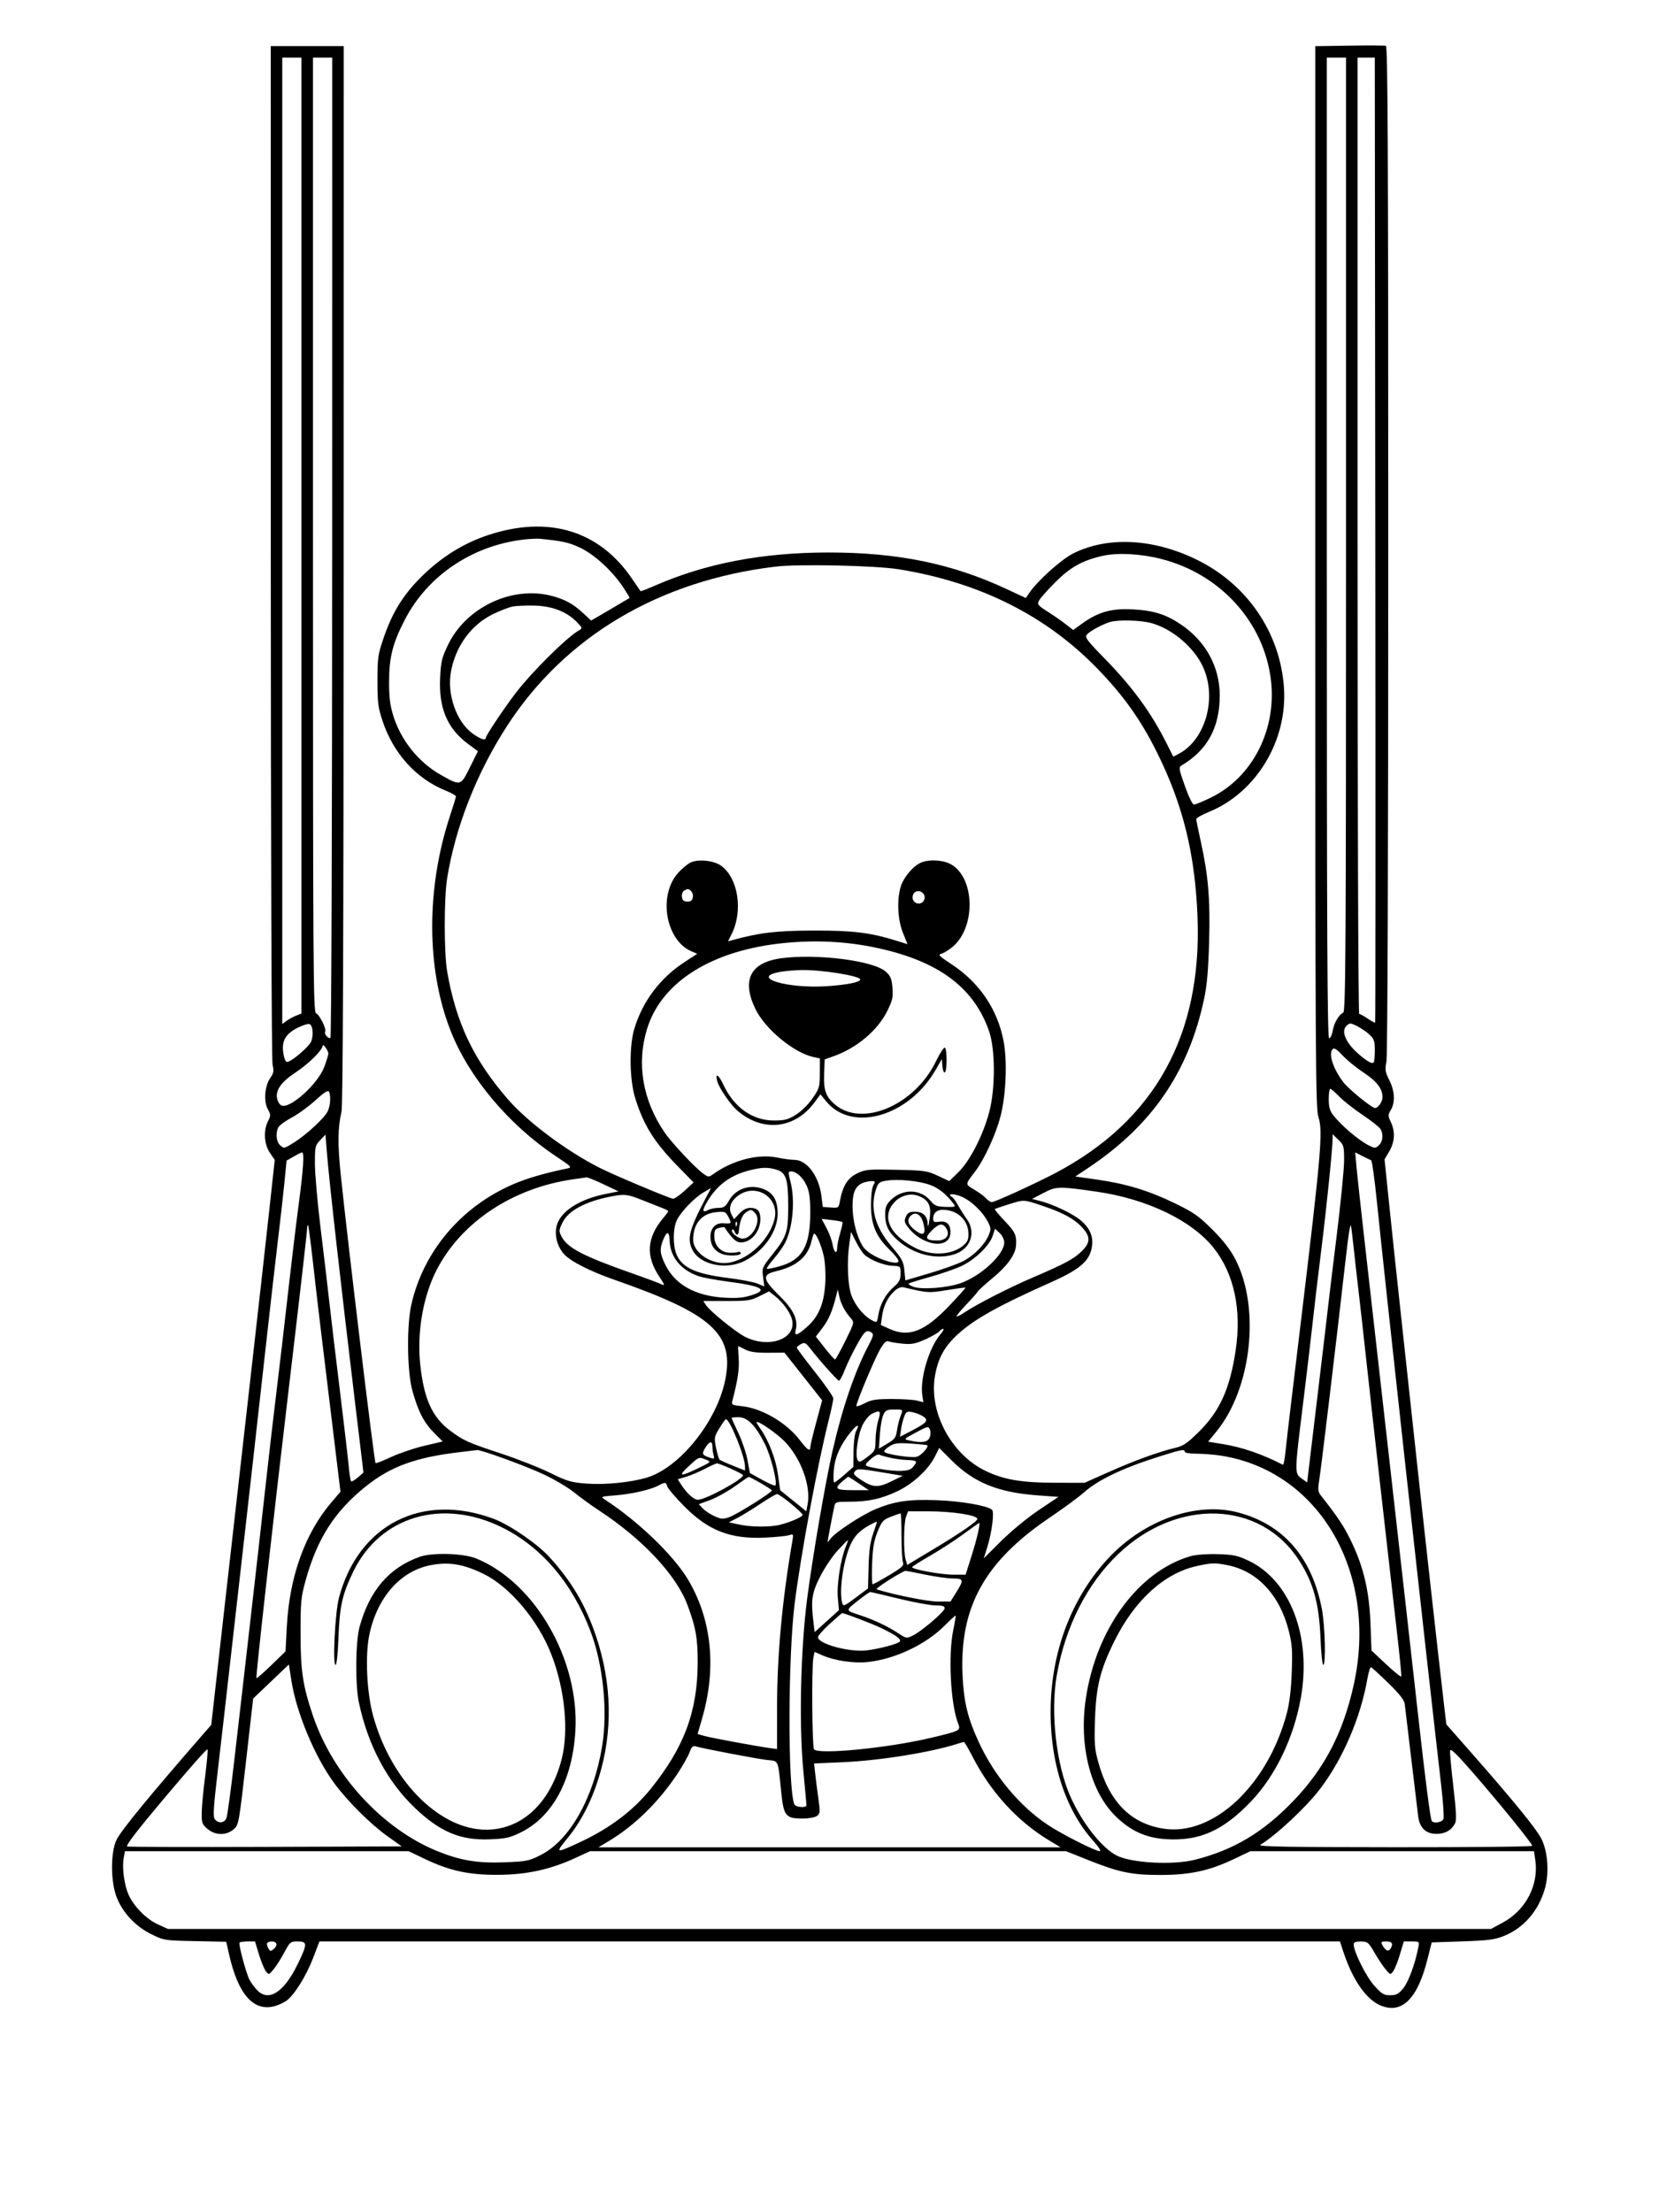 <svg xmlns="http://www.w3.org/2000/svg" width="864" height="1152" viewBox="0 0 864 1152" version="1.1">
	<path d="M 702.750 23.773 L 685 24.046 685 300.488 C 685 553.248, 685.139 577.340, 686.628 581.715 C 689.062 588.870, 688.051 600.661, 677.470 688.500 C 676.078 700.050, 673.856 718.500, 672.531 729.500 C 671.205 740.500, 669.814 752.557, 669.439 756.293 C 669.065 760.029, 668.475 762.941, 668.129 762.763 C 657.316 757.209, 646.799 753.597, 636.699 751.968 L 629.177 750.754 633.602 745.321 C 651.843 722.926, 656.430 681.026, 643.400 655.823 C 640.741 650.682, 637.173 646.063, 631.421 640.320 C 624.313 633.223, 621.724 631.408, 611.864 626.607 C 598.367 620.036, 586.562 616.446, 571.267 614.261 L 560.034 612.656 566.767 608.162 C 600.023 585.964, 619.015 558.223, 627.126 520 C 628.579 513.156, 629.299 504.943, 629.702 490.623 C 630.322 468.571, 629.297 456.082, 625.423 438.507 C 624.090 432.460, 623.001 427.060, 623.003 426.507 C 623.005 425.953, 626.043 424.253, 629.753 422.730 C 654.325 412.642, 670.584 385.619, 668.679 358.035 C 666.713 329.563, 649.622 304.420, 623.500 291.568 C 600.805 280.402, 577.005 279.161, 558.918 288.199 C 552.862 291.225, 540.600 302.192, 536.270 308.454 L 534.227 311.409 524.363 306.806 C 495.854 293.504, 467.621 287.698, 431.500 287.708 C 397.075 287.718, 367.451 293.391, 340.850 305.066 C 336.983 306.763, 333.704 308.005, 333.564 307.826 C 333.424 307.647, 331.484 304.800, 329.253 301.500 C 312.172 276.238, 285.579 268.186, 254 278.715 C 241.019 283.042, 229.334 290.427, 218.917 300.886 C 209.874 309.966, 204.260 319.124, 199.844 332 C 196.821 340.812, 196.585 342.442, 196.582 354.500 C 196.579 365.968, 196.896 368.452, 199.278 375.578 C 204.900 392.396, 216.741 405.460, 231.976 411.652 C 235.014 412.887, 237.485 414.258, 237.468 414.699 C 237.450 415.139, 236.030 419.775, 234.313 425 C 221.880 462.825, 222.026 504.646, 234.703 536.840 C 244.232 561.040, 264.921 585.706, 289.356 602.002 C 297.817 607.645, 298.085 607.935, 295.356 608.491 C 284.016 610.802, 274.552 613.556, 267.423 616.619 C 240.246 628.294, 220.542 651.536, 214.224 679.370 C 211.741 690.308, 212.016 714.227, 214.738 724.083 C 217.718 734.871, 220.767 740.828, 225.991 746.070 L 230.545 750.640 221.023 752.877 C 215.785 754.106, 208.010 756.735, 203.744 758.717 C 199.478 760.699, 195.809 762.136, 195.590 761.911 C 194.890 761.189, 181.256 648.291, 177.460 611.786 C 175.804 595.861, 175.906 587.151, 177.843 579 C 178.589 575.864, 178.926 491.069, 178.956 299.250 L 179 24 160 24 L 141 24 141.024 287.250 C 141.038 442.295, 141.423 552.117, 141.960 554.435 C 142.728 557.747, 142.541 558.836, 140.777 561.313 C 137.867 565.400, 137.213 573.382, 139.448 577.533 C 141.046 580.501, 141.057 580.988, 139.590 583.825 C 137.110 588.623, 137.528 595.841, 140.545 600.280 L 143.089 604.025 140.064 631.762 C 138.400 647.018, 134.765 679.525, 131.985 704 C 123.363 779.934, 122.226 789.970, 116.034 844.865 L 110.014 898.230 105.975 902.865 C 78.342 934.574, 63.140 953.097, 60.723 958 C 57.516 964.508, 57.571 980.035, 60.831 988.202 C 64.011 996.167, 70.670 1003.220, 78.789 1007.219 C 85.358 1010.456, 85.665 1010.504, 101.634 1010.835 L 117.821 1011.169 119.329 1017.835 C 124.015 1038.556, 132.015 1047.637, 143 1044.707 C 144.925 1044.193, 147.706 1042.916, 149.179 1041.869 C 153.261 1038.967, 159.573 1028.825, 163.140 1019.433 L 166.344 1011 432.092 1011 L 697.839 1011 699.562 1016.250 C 704.487 1031.259, 711.765 1041.599, 719.475 1044.544 C 730.355 1048.699, 738.306 1040.637, 743.420 1020.265 L 745.621 1011.500 761.561 1010.965 C 774.861 1010.518, 778.424 1010.061, 783.079 1008.207 C 793.473 1004.066, 801.202 995.189, 804.548 983.550 C 806.912 975.325, 806.122 964.137, 802.702 957.427 C 800.069 952.262, 788.064 937.543, 766.236 912.718 L 753.239 897.936 752.152 888.718 C 749.263 864.204, 740.526 785.770, 735.977 743.500 C 734.379 728.650, 731.475 701.875, 729.525 684 C 727.574 666.125, 724.874 640.753, 723.524 627.618 L 721.071 603.736 723.535 599.530 C 726.424 594.600, 726.705 589.289, 724.341 584.306 C 722.795 581.048, 722.795 580.617, 724.341 578 C 726.699 574.009, 726.401 568.130, 723.556 562.511 C 721.399 558.250, 721.223 557.099, 722.056 552.705 C 722.633 549.662, 723 445.961, 723 285.970 C 723 77.422, 722.746 24.141, 721.750 23.857 C 721.063 23.661, 712.513 23.623, 702.750 23.773 M 147 281.622 L 147 533.244 149.250 531.600 C 150.488 530.695, 152.738 529.472, 154.250 528.880 L 157 527.804 157 278.902 L 157 30 152 30 L 147 30 147 281.622 M 163 278.531 C 163 506.510, 163.134 527.114, 164.617 527.683 C 166.418 528.374, 170.157 535.938, 169.346 537.250 C 168.647 538.381, 171.003 541.116, 172.094 540.442 C 172.581 540.141, 172.975 427.918, 172.990 284.953 L 173.018 30 168.009 30 L 163 30 163 278.531 M 691 285.583 C 691 489.210, 691.253 541.082, 692.246 540.751 C 692.932 540.523, 693.755 538.724, 694.075 536.754 C 694.729 532.731, 697.383 528.174, 699.558 527.339 C 700.809 526.859, 701 493.803, 701 278.393 L 701 30 696 30 L 691 30 691 285.583 M 707 279 C 707 417.412, 707.382 528, 707.860 528 C 708.334 528, 710.322 529.087, 712.279 530.415 C 714.236 531.743, 715.986 532.680, 716.169 532.498 C 716.351 532.316, 716.386 419.179, 716.246 281.083 L 715.992 30 711.496 30 L 707 30 707 279 M 272.500 280.998 C 245.827 284.192, 222.721 299.804, 210.876 322.635 C 204.526 334.876, 202.660 342.199, 202.630 355 C 202.611 362.981, 203.123 367.189, 204.768 372.542 C 208.729 385.436, 217.919 396.929, 229.500 403.472 C 239.935 409.367, 239.868 409.384, 244.698 399.645 L 248.888 391.197 243.694 387.332 C 232.917 379.313, 228.456 368.738, 229.214 353.005 C 229.623 344.509, 230.104 342.494, 233.313 335.822 C 242.774 316.152, 266.828 304.847, 287.500 310.356 C 294.293 312.166, 298.431 314.434, 303.552 319.154 L 307.875 323.139 317.687 317.413 C 323.084 314.264, 327.653 311.567, 327.840 311.421 C 328.026 311.274, 326.393 308.532, 324.210 305.327 C 318.351 296.726, 309.067 288.358, 301.655 284.997 C 295.980 282.424, 293.058 281.786, 281.500 280.590 C 279.850 280.420, 275.800 280.603, 272.500 280.998 M 574.209 289.466 C 563.666 291.855, 557.439 295.334, 549.550 303.243 C 545.570 307.234, 541.786 311.495, 541.143 312.710 C 540.062 314.751, 540.413 315.202, 545.736 318.592 C 548.906 320.612, 553.162 323.572, 555.193 325.171 L 558.887 328.078 563.837 324.522 C 571.871 318.750, 578.895 316.775, 589.500 317.306 C 600.760 317.870, 607.251 319.896, 615.237 325.337 C 627.972 334.015, 635.185 347.239, 635.233 362 C 635.288 378.702, 628.856 390.583, 615.442 398.558 C 613.775 399.549, 613.877 400.223, 617.082 409.306 C 619.052 414.892, 621.055 418.997, 621.812 418.998 C 622.533 418.999, 626.526 417.341, 630.684 415.313 C 652.154 404.844, 664.825 380.242, 661.950 354.607 C 658.550 324.292, 635.809 299.007, 604.814 291.080 C 594.114 288.344, 581.985 287.704, 574.209 289.466 M 404 295.052 C 343.359 302.283, 294.306 331.377, 264.058 378.055 C 248.263 402.430, 237.121 430.794, 232.850 457.500 C 231.194 467.862, 231.222 496.382, 232.898 506 C 237.548 532.675, 246.579 551.689, 264.398 572.323 C 274.600 584.136, 295.164 599.502, 312.398 608.190 C 319.693 611.867, 347.518 623.595, 350.442 624.225 C 351.143 624.376, 353.854 622.533, 356.467 620.130 L 361.216 615.759 353.269 607.630 C 340.712 594.785, 335.309 586.192, 330.850 571.975 C 327.794 562.232, 327.586 544.725, 330.417 535.500 C 334.807 521.191, 343.861 509.235, 356.580 500.948 L 363.136 496.677 360.230 495.455 C 346.751 489.787, 342.633 466.515, 353.020 454.714 C 355.171 452.271, 358.302 449.703, 359.977 449.009 C 364.235 447.246, 371.987 448.191, 375.684 450.925 C 384.446 457.403, 387.034 474.269, 381.105 486.253 L 379.156 490.193 381.328 489.594 C 395.574 485.668, 404.183 484.647, 423.500 484.589 C 444.196 484.527, 453.188 485.624, 466.855 489.878 L 472.637 491.677 470.263 485.801 C 467.582 479.161, 467.022 469.281, 468.930 462.237 C 470.220 457.470, 474.853 451.644, 479.099 449.449 C 482.871 447.498, 490.133 447.619, 494.508 449.705 C 507.692 455.992, 508.616 482.712, 496.011 493.158 C 494.080 494.759, 491.500 496.323, 490.277 496.635 C 488.358 497.126, 489.041 497.848, 495.277 501.930 C 510.020 511.578, 519.496 525.509, 522.669 542.199 C 524.660 552.671, 523.936 570.188, 521.052 581.325 C 518.610 590.757, 512.592 603.845, 507.866 610 C 502.540 616.939, 502.556 616.656, 507.329 619.453 C 509.736 620.863, 512.517 622.914, 513.508 624.009 C 514.499 625.104, 515.871 626, 516.556 626 C 518.120 626, 540.012 615.971, 550 610.678 C 601.455 583.411, 626.037 538.967, 623.661 477.500 C 622.389 444.600, 616.099 419.071, 602.552 391.827 C 594.145 374.918, 585.326 362.486, 571.790 348.459 C 544.928 320.622, 510.187 303.210, 468 296.438 C 455.857 294.489, 415.967 293.625, 404 295.052 M 266.811 315.891 C 264.782 316.317, 260.199 318.104, 256.626 319.863 C 245.395 325.392, 237.348 336.401, 234.887 349.606 C 232.667 361.513, 237.659 375.843, 246.178 382.014 C 250.190 384.920, 253 385.821, 253 384.201 C 253 383.062, 262.772 368.444, 268.573 360.905 C 277.365 349.480, 295.300 331.734, 301.658 328.170 C 303.378 327.206, 303.303 326.931, 300.530 324.035 C 295.359 318.631, 287.845 315.662, 278.608 315.372 C 274.149 315.231, 268.840 315.465, 266.811 315.891 M 578 323.935 C 574.006 325.154, 567.483 328.713, 566.029 330.465 C 564.858 331.875, 566.001 333.417, 575.163 342.789 C 589.766 357.727, 599.368 370.852, 607.486 386.971 L 611.040 394.030 613.770 392.616 C 627.806 385.342, 633.941 363.533, 626.522 347.282 C 621.954 337.277, 610.833 327.736, 600.068 324.588 C 594.463 322.949, 582.400 322.592, 578 323.935 M 356.163 463.878 C 355.427 464.345, 354.977 465.800, 355.163 467.113 C 355.416 468.902, 356.126 469.500, 358 469.500 C 359.874 469.500, 360.584 468.902, 360.837 467.113 C 361.126 465.072, 359.707 463.031, 358 463.031 C 357.725 463.031, 356.898 463.412, 356.163 463.878 M 475.465 466.112 C 474.131 470.313, 479.862 472.408, 481.440 468.296 C 481.767 467.444, 481.522 466.129, 480.895 465.373 C 479.187 463.316, 476.224 463.719, 475.465 466.112 M 408.500 491.063 C 370.869 494.780, 344.578 511.202, 337.005 535.718 C 331.418 553.808, 334.632 572.848, 346.123 589.730 C 349.762 595.076, 362.037 608.150, 366.250 611.167 C 368.974 613.117, 369.026 613.118, 371.750 611.196 C 381.847 604.074, 394.909 600.755, 404.801 602.798 C 408.002 603.459, 412.021 604, 413.733 604 C 420.202 604, 426.504 612.424, 427.791 622.791 L 428.500 628.500 432.629 628.802 C 436.693 629.098, 436.769 629.043, 437.458 625.302 C 438.888 617.536, 441.450 613.445, 446.376 611.060 C 450.670 608.981, 452.102 608.848, 466.747 609.162 C 481.516 609.479, 482.871 609.674, 488.436 612.280 L 494.371 615.059 499.250 610.280 C 505.210 604.441, 512.018 591.099, 515.211 579 C 518.424 566.826, 518.374 546.395, 515.109 537 C 507.492 515.086, 490.160 501.589, 460.500 494.473 C 443.532 490.403, 426.493 489.285, 408.500 491.063 M 407 498.991 C 390.747 501.147, 386.057 510.376, 393.492 525.572 C 398.602 536.017, 413.546 548.315, 423.750 550.472 L 427 551.159 426.975 558.829 C 426.951 566.070, 426.735 566.808, 423.135 572 C 420.931 575.178, 417.280 578.767, 414.488 580.500 C 410.398 583.040, 408.647 583.500, 403.078 583.500 C 391.907 583.500, 382.289 576.708, 376.765 564.918 C 374.286 559.625, 372.399 558.394, 373.442 562.750 C 374.305 566.355, 380.494 575.396, 384.278 578.580 C 397.513 589.717, 414.064 587.826, 424.221 574.015 L 427.269 569.870 430.313 573.564 C 443.810 589.938, 473.416 581.341, 487.351 557 L 490.500 551.500 490.812 555.271 C 490.983 557.345, 491.546 558.781, 492.062 558.462 C 493.276 557.711, 493.289 546.296, 492.076 545.547 C 491.567 545.233, 489.513 548.382, 487.510 552.546 C 476.399 575.646, 448.739 587.367, 434.610 574.963 C 429.980 570.898, 428.856 567.580, 429.203 559.011 L 429.500 551.666 434 550.078 C 446.184 545.779, 457.108 536.589, 462.108 526.432 C 464.821 520.922, 465.187 519.267, 464.780 514.355 C 464.384 509.583, 463.814 508.223, 461.253 505.935 C 454.923 500.279, 425.596 496.526, 407 498.991 M 406.613 506.054 C 390.055 508.830, 409.480 514.934, 430.500 513.561 C 441.091 512.868, 448 511.487, 448 510.061 C 448 508.190, 428.161 504.994, 417.500 505.148 C 414.200 505.196, 409.301 505.604, 406.613 506.054 M 155.240 535.096 C 148.827 538.292, 146.662 541.910, 147.504 548.030 C 147.930 551.127, 148.684 553, 149.504 553 C 151.717 553, 161.033 545.044, 162.097 542.245 C 163.465 538.646, 162.848 533.579, 161 533.245 C 160.175 533.096, 157.583 533.929, 155.240 535.096 M 701.200 534.200 C 698.413 536.987, 700.709 542.698, 706.847 548.243 C 711.454 552.405, 714.472 554.195, 715.369 553.298 C 715.716 552.951, 716 550.126, 716 547.020 C 716 542.151, 715.622 541.020, 713.250 538.801 C 710.541 536.267, 704.910 533, 703.250 533 C 702.782 533, 701.860 533.540, 701.200 534.200 M 168.032 544.570 C 167.964 546.843, 160.684 554.027, 153.960 558.457 C 146.240 563.543, 143.257 567.903, 144.395 572.437 C 144.760 573.894, 145.780 575.362, 146.660 575.700 C 151.207 577.445, 165.567 564.446, 168.882 555.585 C 170.047 552.472, 171 549.353, 171 548.654 C 171 547.095, 168.076 543.072, 168.032 544.570 M 694.085 546.315 C 691.709 548.691, 694.228 556.499, 699.674 563.640 C 702.327 567.118, 714.460 577, 716.078 577 C 717.729 577, 720 573.745, 720 571.379 C 720 566.905, 717.061 563.082, 710.090 558.490 C 706.314 556.002, 701.412 552.001, 699.197 549.598 C 696.302 546.457, 694.865 545.535, 694.085 546.315 M 164.286 572.957 C 160.868 576.107, 155.357 580.130, 152.041 581.898 C 148.724 583.665, 145.558 585.957, 145.005 586.990 C 143.381 590.024, 143.840 594.545, 145.967 596.470 C 147.867 598.190, 148.115 598.136, 153.217 594.897 C 159.739 590.756, 168.717 582.448, 170.597 578.813 C 172.097 575.912, 172.444 570.232, 171.235 568.366 C 170.757 567.629, 168.324 569.237, 164.286 572.957 M 692 572.365 C 692 576.405, 692.555 578.443, 694.247 580.615 C 698.500 586.074, 707.492 593.731, 712.841 596.448 C 715.990 598.048, 716.291 598.046, 718.091 596.418 C 720.167 594.539, 720.568 590.930, 719.022 588.041 C 718.484 587.036, 714.322 583.727, 709.772 580.687 C 705.222 577.647, 699.721 573.324, 697.547 571.080 C 695.373 568.836, 693.235 567, 692.797 567 C 692.359 567, 692 569.414, 692 572.365 M 166.750 593.729 C 164.146 596.456, 164 597.111, 164.007 606.055 C 164.010 611.250, 165.337 626.300, 166.956 639.500 C 168.575 652.700, 170.596 669.800, 171.447 677.500 C 172.299 685.200, 174.768 705.900, 176.933 723.500 C 179.099 741.100, 181.189 759, 181.576 763.278 C 181.964 767.556, 182.558 771.227, 182.896 771.436 C 183.235 771.645, 184.812 770.698, 186.402 769.331 L 189.292 766.845 185.122 732.173 C 177.233 666.574, 171.490 615.597, 170.250 600.174 L 169.500 590.849 166.750 593.729 M 694 593.126 C 694 598.199, 690.833 629.184, 687.983 652 C 686.368 664.925, 684.339 682.025, 683.475 690 C 682.610 697.975, 680.350 717.046, 678.452 732.381 C 674.161 767.036, 674.158 767.264, 677.886 769.919 L 680.773 771.974 681.377 766.737 C 681.710 763.857, 684.012 744.625, 686.493 724 C 688.975 703.375, 691.268 684.025, 691.590 681 C 691.912 677.975, 693.936 661.276, 696.088 643.890 C 698.240 626.505, 700 608.702, 700 604.327 C 700 596.796, 699.841 596.222, 697 593.500 L 694 590.626 694 593.126 M 152.878 602.298 L 149.257 604.378 148.058 616.439 C 147.399 623.073, 146.001 635.475, 144.952 644 C 143.903 652.525, 140.344 683.800, 137.043 713.500 C 133.742 743.200, 129.675 779.425, 128.004 794 C 126.333 808.575, 122.965 838.275, 120.519 860 C 118.073 881.725, 114.848 909.930, 113.353 922.677 C 111.101 941.874, 110.858 946.124, 111.939 947.427 C 113.829 949.704, 116.901 949.357, 117.935 946.750 C 118.425 945.513, 120.245 932.125, 121.979 917 C 123.712 901.875, 125.764 884.100, 126.538 877.500 C 127.311 870.900, 128.858 857.400, 129.975 847.500 C 131.092 837.600, 133.113 819.825, 134.465 808 C 135.818 796.175, 137.860 777.950, 139.003 767.500 C 140.146 757.050, 142.400 737.700, 144.012 724.500 C 145.624 711.300, 148.305 688.350, 149.971 673.500 C 151.636 658.650, 154.123 637.995, 155.499 627.599 C 158.052 608.306, 158.586 599.915, 157.250 600.108 C 156.838 600.168, 154.870 601.153, 152.878 602.298 M 706.462 607.800 C 706.841 612.035, 708.922 631.025, 711.087 650 C 713.253 668.975, 717.967 710.600, 721.563 742.500 C 725.160 774.400, 729.632 814, 731.501 830.500 C 733.370 847, 736.505 874.900, 738.469 892.500 C 742.315 926.973, 744.897 947.025, 745.648 948.239 C 746.561 949.717, 751.063 948.999, 751.727 947.270 C 752.092 946.318, 751.612 938.780, 750.660 930.520 C 741.719 852.956, 721.986 673.849, 716.999 625 C 715.847 613.725, 714.539 604.371, 714.091 604.213 C 713.644 604.055, 711.589 603.065, 709.526 602.013 L 705.774 600.101 706.462 607.800 M 390.500 609.409 C 380.455 611.898, 373.442 617.073, 368.293 625.795 C 365.534 630.467, 365.703 631.765, 368.849 630.081 C 369.960 629.486, 372.361 628.997, 374.184 628.992 C 376.981 628.986, 377.844 628.381, 379.701 625.130 C 383.439 618.582, 391.497 616.244, 398.643 619.635 C 403.020 621.712, 405 625.551, 405 631.961 C 405 641.259, 397.852 651.490, 387.783 656.604 C 378.174 661.485, 364.659 658.689, 360.696 651 C 357.670 645.130, 358.896 640.343, 367.723 623.570 L 370.317 618.641 366.409 620.928 C 361.346 623.891, 354.091 631.573, 352.280 635.889 C 350.441 640.268, 350.459 648.769, 352.315 653.213 C 355.205 660.127, 362.289 663.391, 378.863 665.443 C 385.487 666.263, 392.515 667.606, 394.482 668.428 L 398.059 669.922 397.413 665.052 C 396.781 660.291, 396.888 660.029, 402.215 653.341 C 409.763 643.863, 410.500 641.608, 410.500 628 C 410.500 613.900, 409.349 610.469, 404.135 609.021 C 399.597 607.760, 396.836 607.839, 390.500 609.409 M 411.646 615.218 C 414.171 624.949, 412.950 639.157, 408.903 647.159 C 407.885 649.172, 405.218 652.937, 402.977 655.527 C 400.736 658.116, 399.108 660.442, 399.361 660.694 C 399.614 660.947, 402.605 660.373, 406.008 659.418 C 417.930 656.073, 422.019 648.814, 421.978 631.068 C 421.962 623.893, 421.488 620.470, 420.086 617.383 C 418.138 613.092, 414.719 610, 411.924 610 C 410.451 610, 410.424 610.507, 411.646 615.218 M 298.500 614.109 C 267.001 618.648, 240.366 636.305, 227.448 661.213 C 220.331 674.935, 217.042 693.954, 218.877 710.778 C 220.823 728.623, 225.117 738.045, 234.488 745.031 C 241.473 750.238, 243.646 751.214, 260.941 756.916 C 269.337 759.683, 280.773 764.187, 286.353 766.923 C 295.463 771.390, 297.421 771.967, 305.512 772.575 C 315.139 773.297, 328.322 771.984, 336.840 769.455 C 353.807 764.416, 373.122 740.514, 377.611 719 C 382.666 694.771, 371.166 684.279, 320 666.442 C 306.951 661.893, 296.702 656.623, 293.499 652.816 C 290.083 648.756, 288.668 642.948, 289.942 638.215 C 291.935 630.816, 301.705 624.480, 315.304 621.769 L 322.108 620.412 314.304 616.706 C 310.012 614.668, 306.050 613.055, 305.500 613.122 C 304.950 613.189, 301.800 613.633, 298.500 614.109 M 461.500 614.840 C 458.054 615.409, 457.335 615.985, 456.306 619 C 452.954 628.831, 455.573 638.740, 464.219 648.935 C 469.796 655.511, 470.556 656.925, 471 661.554 L 471.500 666.767 484 663.074 C 490.875 661.043, 498.779 658.205, 501.563 656.768 C 507.285 653.816, 512.883 648.111, 514.946 643.131 C 516.192 640.123, 516.137 639.403, 514.417 636.145 C 511.410 630.447, 504.865 624.483, 499.683 622.717 C 495.545 621.307, 493.253 621.802, 496.014 623.509 C 496.572 623.854, 497.940 625.793, 499.054 627.818 C 500.169 629.843, 502.187 633.029, 503.540 634.898 C 508.489 641.733, 505.492 650.358, 497.217 653.097 C 487.832 656.203, 476.053 653.375, 467.653 646 C 462.747 641.693, 461 638.141, 461 632.473 C 461 628.723, 461.538 627.308, 463.842 625.004 C 469.918 618.928, 479.322 619.029, 484.537 625.227 C 486.808 627.926, 487.828 628.340, 492.544 628.481 C 497.301 628.623, 497.808 628.454, 496.776 627.071 C 493.018 622.033, 489.002 618.770, 484.470 617.075 C 478.724 614.925, 467.568 613.840, 461.500 614.840 M 449.357 615.992 C 445.518 617.541, 444 620.955, 444 628.041 C 444 635.365, 446.111 643.735, 449.257 648.879 C 451.395 652.376, 458.403 656.213, 464.750 657.362 C 469.395 658.202, 468.932 656.343, 463.055 650.554 C 456.147 643.750, 453.609 637.570, 453.588 627.500 C 453.578 622.935, 454.108 618.534, 454.821 617.250 C 455.957 615.205, 455.862 615.006, 453.785 615.063 C 452.528 615.098, 450.536 615.516, 449.357 615.992 M 543.500 621.202 L 537.500 624.331 542.206 625.550 C 548.684 627.230, 558.832 632.116, 562.786 635.459 C 567.467 639.418, 569.318 643.491, 568.745 648.574 C 567.879 656.257, 562.922 660.762, 548 667.430 C 519.081 680.354, 506.941 687.177, 498.141 695.455 C 491.654 701.557, 488.496 707.489, 486.922 716.524 C 483.671 735.195, 495.277 757.138, 513 765.828 C 522.544 770.507, 531.964 772.130, 549.675 772.146 L 564.850 772.160 577.175 766.663 C 590.528 760.707, 603.408 756.007, 611.813 754.024 C 616.352 752.953, 618.202 751.705, 624.509 745.459 C 635.312 734.761, 640.568 723.072, 643.532 703.153 C 646.685 681.960, 642.714 663.361, 632.183 650 C 620.835 635.603, 597.400 624.316, 571 620.535 C 551.257 617.707, 550.151 617.734, 543.500 621.202 M 384.911 622.281 C 380.643 625.157, 379.138 629.021, 380.960 632.425 L 382.287 634.904 385.045 631.952 C 386.872 629.996, 388.780 629, 390.701 629 C 394.492 629, 396 630.636, 396 634.750 C 396 641.271, 391.243 647, 385.828 647 C 383.398 647, 381.150 644.916, 377.337 639.130 C 377.203 638.926, 375.947 639.047, 374.547 639.399 C 372.376 639.944, 372 640.600, 372 643.845 C 372 648.673, 375.543 652.338, 380.251 652.378 C 382.038 652.393, 383.950 652.202, 384.500 651.953 C 385.050 651.704, 385.622 651.950, 385.771 652.500 C 386.178 654.003, 379.155 654.307, 375.832 652.930 C 371.941 651.319, 370 648.324, 370 643.932 C 370 639.532, 372.681 636.755, 376.671 637.022 C 381.054 637.316, 381.155 637.201, 379.439 633.881 C 377.901 630.907, 377.597 630.784, 372.903 631.235 C 365.403 631.956, 361 637.258, 361 645.568 C 361 652.668, 371.210 659.109, 379.909 657.497 C 390.337 655.565, 400.827 645.385, 403.388 634.713 C 405.978 623.919, 394.220 616.008, 384.911 622.281 M 318.075 623.087 C 304.746 625.702, 295.951 630.457, 292.920 636.687 C 291.027 640.577, 290.993 641.086, 292.443 643.889 C 295.540 649.878, 303.556 654.061, 329.274 663.109 C 336.849 665.774, 343.906 668.414, 344.955 668.976 C 346.357 669.726, 345.959 668.654, 343.450 664.926 C 336.160 654.092, 336.783 644.542, 345.452 634.239 C 346.853 632.574, 348 630.993, 348 630.727 C 348 630.461, 346.538 629.685, 344.750 629.003 C 342.962 628.322, 338.269 626.467, 334.320 624.882 C 326.772 621.853, 325.234 621.683, 318.075 623.087 M 468.190 624.026 C 466.357 625.143, 464.202 627.665, 463.362 629.675 C 460.447 636.652, 465.432 644.152, 476.818 649.922 C 485.192 654.165, 495.886 653.582, 501.720 648.565 C 503.911 646.680, 504.450 645.392, 504.367 642.237 C 504.184 635.245, 498.477 630, 491.051 630 C 487.850 630, 486 631.658, 486 634.527 C 486 636.323, 486.468 636.585, 489.009 636.212 C 492.961 635.632, 495 637.465, 495 641.599 C 495 650.952, 480.323 649.099, 472.671 638.779 C 470.979 636.497, 470.839 635.649, 471.805 633.529 C 472.713 631.535, 473.687 631, 476.407 631 C 480.669 631, 482.961 633.157, 483.125 637.321 C 483.210 639.494, 483.518 638.759, 484.096 635 C 485.085 628.578, 483.973 625.554, 479.835 623.415 C 476.030 621.447, 472.079 621.654, 468.190 624.026 M 525 627.239 C 521.425 628.355, 518.316 629.429, 518.091 629.627 C 517.866 629.824, 520.228 632.655, 523.341 635.918 C 528.802 641.644, 529.584 643.423, 529.090 649 C 528.692 653.490, 524.227 659.587, 517.021 665.483 C 513.132 668.665, 509.623 671.847, 509.225 672.554 C 508.826 673.261, 506.082 676.371, 503.128 679.464 C 500.173 682.557, 497.948 685.282, 498.184 685.518 C 498.421 685.754, 500.255 684.832, 502.262 683.468 C 508.331 679.344, 525.807 670.412, 538 665.202 C 554.449 658.174, 559.464 655.469, 563.467 651.467 C 567.838 647.095, 567.960 644.163, 563.958 639.605 C 559.838 634.912, 553.907 631.601, 543.194 628.012 C 532.855 624.548, 533.533 624.577, 525 627.239 M 388.340 631.475 C 386.460 632.791, 385.260 636.055, 384.745 641.250 C 384.526 643.455, 383.410 643.510, 382.583 641.357 C 382.237 640.453, 381.666 640, 381.316 640.351 C 380.177 641.490, 384.244 645, 386.703 645 C 391.964 645, 396.729 635.568, 393.353 631.837 C 391.345 629.619, 391.023 629.595, 388.340 631.475 M 474.200 633.200 C 472.099 635.301, 472.897 637.819, 476.546 640.603 C 480.861 643.894, 482.234 642.973, 481.023 637.603 C 479.857 632.432, 476.885 630.515, 474.200 633.200 M 430.468 639.536 C 431.880 642.191, 433.309 646.081, 433.645 648.181 C 434.310 652.342, 436 653.419, 436 649.682 C 436 648.406, 436.706 644.987, 437.568 642.083 C 438.430 639.179, 438.941 636.608, 438.704 636.370 C 438.466 636.132, 435.938 635.662, 433.087 635.324 L 427.902 634.710 430.468 639.536 M 383.079 637.583 C 383.127 638.748, 383.364 638.985, 383.683 638.188 C 383.972 637.466, 383.936 636.603, 383.604 636.271 C 383.272 635.939, 383.036 636.529, 383.079 637.583 M 485.404 640.663 C 481.314 644.753, 481.951 645.959, 488.215 645.985 C 492.554 646.003, 494.774 643.316, 493.063 640.118 C 491.255 636.739, 489.180 636.887, 485.404 640.663 M 160 639.106 C 160 640.761, 156.621 670.399, 151.576 713 C 141.841 795.193, 133.082 873.400, 133.558 873.885 C 133.766 874.096, 137.256 871.049, 141.315 867.114 L 148.694 859.959 149.364 847.229 C 150.748 820.940, 158.820 798.461, 172.716 782.195 L 177.317 776.810 175.166 759.155 C 167.155 693.410, 164.873 674.334, 163.006 657.533 C 161.847 647.101, 160.697 638.364, 160.450 638.116 C 160.202 637.869, 160 638.314, 160 639.106 M 702.648 641.250 C 702.331 643.038, 701.361 650.800, 700.491 658.500 C 696.059 697.727, 688.036 764.731, 687.020 771 C 686.246 775.776, 686.386 776.829, 688.087 779 C 697.024 790.408, 699.831 794.648, 703.641 802.500 C 710.145 815.904, 713.116 828.550, 713.744 845.500 L 714.262 859.500 721.881 866.647 C 726.072 870.578, 729.632 873.445, 729.793 873.019 C 729.954 872.593, 728.928 862.176, 727.512 849.872 C 722.087 802.700, 714.835 738.378, 711.968 712 C 710.323 696.875, 708.335 679.100, 707.548 672.500 C 706.762 665.900, 705.584 655.438, 704.930 649.250 C 704.276 643.063, 703.624 638, 703.482 638 C 703.339 638, 702.964 639.462, 702.648 641.250 M 516.964 643.609 C 515.284 648.700, 507.757 655.962, 500.725 659.276 C 497.549 660.773, 490.184 663.325, 484.359 664.948 C 478.535 666.570, 473.533 668.133, 473.246 668.421 C 472.958 668.709, 474.023 669.448, 475.611 670.065 C 479.832 671.702, 493.468 670.666, 500.360 668.184 C 511.136 664.304, 523 653.216, 523 647.024 C 523 645.494, 521.974 643.385, 520.603 642.097 L 518.206 639.845 516.964 643.609 M 345.449 645.468 C 343.411 650.346, 343.626 652.857, 346.595 658.814 C 351.674 669.008, 362.225 674.860, 377.127 675.749 C 383.708 676.141, 387.083 675.845, 391.356 674.502 C 400.333 671.678, 396.989 669.731, 379.148 667.391 C 372.859 666.566, 365.962 665.288, 363.822 664.551 C 354.563 661.361, 349.079 654.646, 348.738 646.082 C 348.539 641.086, 347.371 640.868, 345.449 645.468 M 423.790 642.600 C 423.507 643.095, 422.962 644.850, 422.577 646.500 C 420.720 654.470, 414.774 659.487, 404.250 661.964 C 396.724 663.735, 397.026 666.058, 405.912 674.744 C 413.195 681.862, 415.747 687.177, 414.420 692.463 C 413.532 696, 414.989 695.642, 420.220 691.038 C 426.350 685.642, 429.204 678.816, 429.798 668.128 C 430.068 663.275, 429.739 657.390, 429.015 654.128 C 427.635 647.910, 424.591 641.195, 423.790 642.600 M 442.354 647.500 C 440.976 657.180, 441.476 669.323, 443.473 674.697 C 445.402 679.888, 449.929 685.347, 454.128 687.548 C 456.729 688.911, 456.763 688.883, 457.405 684.871 C 458.305 679.240, 461.243 673.872, 465.441 670.186 C 468.367 667.617, 469 666.374, 469 663.194 C 469 659.361, 468.965 659.327, 464.902 659.167 C 460.342 658.989, 453.089 656.113, 450.157 653.322 C 449.105 652.320, 447.110 649.250, 445.726 646.500 L 443.208 641.500 442.354 647.500 M 465.822 672.289 C 462.288 675.564, 460.094 680.032, 459.349 685.471 L 458.731 689.977 463.116 691.967 C 473.346 696.609, 481.552 693.435, 494.502 679.827 C 499.238 674.851, 502.975 670.668, 502.806 670.533 C 502.638 670.398, 498.275 670.977, 493.111 671.821 C 483.597 673.375, 483.188 673.348, 470.475 670.333 C 469.216 670.034, 467.457 670.774, 465.822 672.289 M 395.500 674.985 C 390.976 677.260, 389.346 677.499, 378.384 677.490 L 366.269 677.481 367.693 679.654 C 369.717 682.744, 382.873 693.445, 387.812 696.019 C 400.011 702.378, 414.444 697.511, 412.596 687.661 C 411.885 683.868, 407.943 678.305, 403.500 674.822 L 400.500 672.470 395.500 674.985 M 435.555 674.500 C 433.605 682.483, 431.587 687.253, 428.386 691.445 L 424.888 696.027 429.592 702.013 C 432.178 705.306, 434.566 707.976, 434.898 707.948 C 435.229 707.919, 437.640 703.562, 440.255 698.267 C 444.899 688.862, 444.967 688.591, 443.189 686.569 C 440.066 683.019, 438.008 679.178, 437.132 675.267 L 436.288 671.500 435.555 674.500 M 489.108 693.370 C 488.483 694.123, 485.208 695.980, 481.832 697.495 C 476.704 699.796, 474.771 700.162, 470.096 699.718 C 467.018 699.425, 463.751 698.885, 462.836 698.519 C 461.585 698.017, 460.467 699.050, 458.337 702.676 C 455.584 707.362, 446 730.224, 446 732.105 C 446 732.620, 447.913 732.028, 450.250 730.791 C 453.831 728.895, 456.074 728.539, 464.500 728.527 C 470 728.519, 475.943 728.899, 477.706 729.372 L 480.912 730.232 480.353 726.786 C 478.966 718.239, 483.702 702.072, 489.672 694.978 C 491.050 693.340, 491.743 692, 491.211 692 C 490.680 692, 489.733 692.616, 489.108 693.370 M 446.308 700.250 C 444.082 704.237, 441.249 710.087, 440.014 713.250 C 438.778 716.413, 437.410 719, 436.973 719 C 436.205 719, 427.258 708.987, 421.889 702.120 C 419.601 699.194, 419.013 698.922, 417.139 699.926 C 415.963 700.555, 415 701.405, 415 701.814 C 415 702.223, 419.268 707.945, 424.485 714.529 C 429.702 721.113, 433.977 727.269, 433.985 728.210 C 433.993 729.150, 432.892 734.325, 431.538 739.710 C 425.713 762.869, 417.020 809.765, 413.846 835.149 C 410.374 862.922, 410.244 930.654, 413.646 939.520 C 414.264 941.131, 420 941.614, 420 940.056 C 420 939.536, 419.273 931.549, 418.384 922.306 C 416.045 897.975, 416.944 858.576, 420.449 831.809 C 423.320 809.884, 429.786 772.337, 433.590 755.500 C 438.535 733.609, 445.146 714.228, 452.291 700.671 C 454.845 695.824, 455.122 694.690, 453.931 693.936 C 451.261 692.246, 450.362 692.991, 446.308 700.250 M 384.703 707.250 C 385.120 712.750, 384.212 718.851, 381.378 729.601 C 380.875 731.507, 381.343 731.756, 386.415 732.279 C 396.824 733.353, 409.647 740.885, 416.609 750.014 C 420.507 755.126, 422 756.104, 422 753.547 C 422 752.747, 423.388 746.946, 425.085 740.655 L 428.170 729.217 418.360 716.801 L 408.549 704.384 400.024 704.442 C 393.780 704.485, 390.590 704.032, 388.096 702.750 C 386.224 701.788, 384.589 701, 384.462 701 C 384.334 701, 384.443 703.813, 384.703 707.250 M 460.028 736.750 C 459.316 738.263, 458.505 742.846, 458.224 746.936 L 457.713 754.373 462.107 751.780 C 465.946 749.514, 466.583 748.639, 467.154 744.844 C 467.514 742.455, 468.301 739.233, 468.904 737.685 C 470.397 733.851, 470.528 734, 465.661 734 C 461.907 734, 461.146 734.371, 460.028 736.750 M 454 736.265 C 452.625 736.944, 450.492 739.529, 449.260 742.010 C 446.792 746.977, 445.237 757.814, 446.633 760.310 C 447.402 761.682, 448.094 761.464, 451.724 758.699 C 455.764 755.623, 455.927 755.286, 455.963 749.909 C 455.983 746.834, 456.631 742.221, 457.402 739.659 C 458.933 734.573, 458.433 734.075, 454 736.265 M 470.920 737.629 C 470.303 739.208, 469.553 742.231, 469.254 744.347 L 468.711 748.193 474.788 745.030 C 482.809 740.856, 483.827 739.588, 480.765 737.581 C 479.462 736.728, 476.966 735.743, 475.219 735.394 C 472.391 734.828, 471.919 735.073, 470.920 737.629 M 381 738.396 C 381 738.614, 382.590 742.140, 384.533 746.231 C 386.476 750.322, 388.622 756.686, 389.302 760.372 L 390.539 767.075 396.883 770.591 C 400.372 772.524, 403.473 773.860, 403.775 773.559 C 405.045 772.289, 401.527 758.324, 398.325 751.922 C 393.505 742.288, 389.288 738, 384.632 738 C 382.634 738, 381 738.178, 381 738.396 M 374.655 743.746 C 371.949 748.201, 371.864 748.696, 372.913 753.923 C 373.520 756.944, 374.350 759.725, 374.758 760.101 C 375.166 760.477, 378.313 761.906, 381.750 763.276 L 388 765.768 387.992 763.634 C 387.974 758.427, 380.046 738.907, 378 739.033 C 377.725 739.049, 376.220 741.170, 374.655 743.746 M 394 740.666 C 394 740.955, 394.910 742.470, 396.023 744.032 C 400.293 750.029, 404.006 759.695, 405.152 767.801 L 406.316 776.030 413.112 781.521 L 419.907 787.011 420.613 783.256 C 422.406 773.713, 417.054 759.193, 408.559 750.551 C 404.159 746.076, 394 739.178, 394 740.666 M 443.218 745.552 C 437.725 752.215, 434.787 758.779, 434.239 765.614 C 433.957 769.126, 434.056 772, 434.460 772 C 434.863 772, 437.269 770.172, 439.807 767.938 L 444.421 763.877 444.506 755.688 C 444.553 751.054, 445.148 746.486, 445.876 745.164 C 447.956 741.387, 446.473 741.603, 443.218 745.552 M 477 745.959 C 470.578 749.391, 470.536 749.440, 473.500 750.098 C 479.905 751.519, 482.988 751.121, 484.076 748.733 C 484.656 747.459, 484.756 745.596, 484.304 744.476 C 483.531 742.564, 483.246 742.622, 477 745.959 M 367.615 753.465 C 365.358 756.910, 365.562 757.652, 369.113 758.890 C 372.060 759.917, 372.195 759.855, 371.627 757.737 C 371.297 756.507, 371.021 754.487, 371.014 753.250 C 370.996 750.307, 369.628 750.393, 367.615 753.465 M 463.150 753.202 C 461.419 754.298, 460.228 755.560, 460.504 756.007 C 461.302 757.298, 474.492 759.344, 477.367 758.623 C 479.684 758.041, 483.879 753.465, 482.885 752.603 C 482.673 752.419, 478.854 752.030, 474.398 751.739 C 467.451 751.285, 465.849 751.493, 463.150 753.202 M 486.918 758.451 C 483.537 765.220, 475.499 772.684, 467.500 776.482 C 458.997 780.520, 452.282 782, 442.470 782 C 435.571 782, 435.004 782.161, 434.559 784.250 C 433.462 789.409, 431 802.260, 431 802.829 C 431 803.168, 431.648 802.520, 432.440 801.389 C 434.721 798.132, 448.640 788.956, 455.887 785.929 C 465.946 781.730, 473.242 780.673, 488.251 781.240 C 500.504 781.704, 513.835 784.004, 516.581 786.129 C 517.948 787.185, 516.616 797.853, 514.122 805.829 L 512.349 811.500 521.425 802.463 C 526.480 797.430, 535.089 790.342, 540.861 786.463 L 551.222 779.500 540.361 778.703 C 519.664 777.184, 507.035 772.007, 495.349 760.253 L 489.138 754.006 486.918 758.451 M 240 756.130 C 216.745 758.804, 203.558 763.573, 190.503 774.029 C 174.352 786.964, 165.254 801.136, 159.247 822.717 C 156.745 831.705, 156.524 833.963, 156.526 850.500 C 156.529 870.113, 157.677 877.754, 162.982 893.448 C 173.410 924.296, 199.144 952.324, 227.717 963.952 C 239.710 968.832, 248.644 970.322, 262.676 969.782 C 274.359 969.332, 275.479 969.104, 281.752 965.902 C 296.761 958.241, 309.163 936.224, 313.578 909.401 C 316.582 891.147, 314.165 867.050, 307.579 849.596 C 298.077 824.414, 282.077 805.601, 261.500 795.412 C 230.445 780.036, 198.126 789.519, 184.124 818.117 C 178.299 830.015, 176.865 836.335, 176.267 852.750 C 175.958 861.237, 175.344 867, 174.748 867 C 173.127 867, 174.526 839.531, 176.530 832 C 186.688 793.826, 219.970 776.948, 257.345 791.015 C 265.513 794.089, 279.794 803.900, 286.024 810.716 C 297.775 823.575, 304.998 835.848, 310.510 852.329 C 318.720 876.871, 319.190 901.783, 311.890 925.500 C 307.993 938.159, 302.480 948.816, 295.367 957.440 C 288.969 965.196, 289.338 965.276, 302.654 959.017 C 317.690 951.950, 329.728 942.842, 338.739 931.719 C 356.310 910.026, 363.323 891.166, 363.359 865.500 C 363.376 853.130, 362.316 847.244, 357.990 835.696 C 352.166 820.149, 334.665 801.462, 311.994 786.581 C 307.872 783.876, 302.025 779.640, 299 777.169 C 295.975 774.697, 289 770.543, 283.500 767.939 C 274.045 763.461, 250.448 754.844, 248.433 755.134 C 247.920 755.208, 244.125 755.656, 240 756.130 M 604 758.389 C 584.828 764.412, 572.010 770.516, 564.464 777.219 C 561.734 779.645, 553.875 785.424, 547 790.062 C 512.963 813.024, 499.782 836.616, 501.280 871.893 C 501.893 886.302, 503.989 894.903, 510.035 907.811 C 518.113 925.059, 531.231 940.682, 545.727 950.319 C 553.057 955.192, 570.468 964, 572.770 964 C 573.574 964, 572.177 961.766, 569.538 958.831 C 554.118 941.681, 546.102 915.499, 547.273 886.114 C 548.423 857.251, 559.196 830.550, 577.536 811.109 C 596.086 791.445, 623.041 781.966, 644.540 787.547 C 668.283 793.710, 683.313 810.969, 688.431 837.948 C 690.094 846.719, 690.590 867, 689.140 867 C 688.667 867, 688.028 860.813, 687.720 853.250 C 686.974 834.928, 683.993 824.096, 676.507 812.500 C 656.436 781.413, 613.302 779.871, 582.490 809.139 C 566.204 824.610, 554.781 847.089, 550.364 872.364 C 546.993 891.647, 550.041 918.829, 557.444 935.500 C 563.575 949.307, 573.739 962.259, 581.593 966.271 C 589.242 970.180, 610.946 971.335, 622.356 968.442 C 642.605 963.307, 657.877 954.175, 673.600 937.797 C 689.800 920.923, 699.456 902.373, 704.989 877.500 C 717.946 819.248, 687.270 766.130, 636 758.041 C 632.425 757.477, 626.688 757.012, 623.250 757.008 C 619.755 757.003, 617 756.559, 617 756 C 617 754.505, 615.476 754.785, 604 758.389 M 453.214 760.043 C 449.554 763.376, 449.571 763.392, 458.434 764.954 C 467.487 766.550, 473.432 766.300, 475.193 764.250 C 478.116 760.846, 477.875 760.503, 472.426 760.294 C 467.806 760.118, 462.076 759.020, 457.687 757.470 C 457.034 757.239, 455.021 758.397, 453.214 760.043 M 358.653 763.540 C 352.854 768.877, 354.143 769.162, 363.520 764.617 C 370.498 761.234, 370.499 761.233, 367.685 760.117 C 363.869 758.603, 364.122 758.507, 358.653 763.540 M 367 764.935 C 363.975 766.497, 359.583 768.348, 357.241 769.048 L 352.981 770.322 354.620 772.911 C 357.544 777.530, 361.327 781, 363.437 780.999 C 367.462 780.998, 387.023 770.369, 386.989 768.202 C 386.977 767.475, 374.716 761.963, 373.300 762.048 C 372.860 762.075, 370.025 763.374, 367 764.935 M 445.099 766.381 C 444.181 767.487, 444.921 768.383, 448.814 770.881 C 454.779 774.708, 457.384 774.771, 464.544 771.259 L 470.133 768.518 459.816 766.794 C 447.157 764.679, 446.526 764.661, 445.099 766.381 M 382.522 774.125 C 378.684 776.839, 372.931 780.012, 369.736 781.177 L 363.928 783.294 366.019 785.520 C 367.169 786.744, 369.912 788.559, 372.115 789.552 C 375.623 791.134, 376.579 791.195, 379.810 790.044 C 383.794 788.624, 402.008 777.212, 401.988 776.147 C 401.977 775.537, 390.508 768.891, 389.821 769.096 C 389.644 769.148, 386.360 771.412, 382.522 774.125 M 438.750 771.368 C 434.255 775.234, 435.163 776, 444.237 776 L 452.473 776 447.276 772.500 C 444.418 770.575, 441.949 769.001, 441.789 769.001 C 441.630 769.002, 440.262 770.067, 438.750 771.368 M 342.941 773.569 C 338.743 775.795, 329.022 778.021, 320.553 778.694 C 312.852 779.307, 312.682 779.376, 315.043 780.913 C 332.423 792.231, 350.774 809.903, 358.361 822.626 C 370.682 843.289, 373.257 868.624, 365.691 894.746 L 363.303 902.990 366.902 904.002 C 370.427 904.994, 393.997 909.356, 401.092 910.330 L 404.684 910.823 404.690 889.162 C 404.697 862.158, 407.344 833.324, 412.640 802.592 C 413.291 798.812, 413.235 798.710, 410.906 799.450 C 409.583 799.870, 404 800.435, 398.500 800.705 C 380.519 801.589, 368.875 797.079, 356.334 784.375 C 351.842 779.826, 347.875 775.180, 347.516 774.052 C 346.777 771.723, 346.481 771.692, 342.941 773.569 M 396 783.114 C 391.875 785.883, 386.495 789.182, 384.043 790.447 L 379.587 792.746 384.843 793.873 C 391.401 795.279, 401.242 795.315, 406.500 793.952 C 411.949 792.539, 418 789.873, 418 788.885 C 418 787.692, 406.103 777.993, 404.698 778.040 C 404.039 778.062, 400.125 780.345, 396 783.114 M 471.877 789.750 C 470.619 792.973, 470.481 808.283, 471.675 812.216 L 472.500 814.932 485.742 806.970 C 500.445 798.130, 509 792.246, 509 790.974 C 509 789.019, 495.938 787, 483.292 787 L 472.950 787 471.877 789.750 M 464 789.831 C 459.936 791.386, 459.264 792.131, 457.062 797.527 C 455.155 802.199, 454.532 805.842, 454.201 814.250 C 453.969 820.163, 454.095 825, 454.481 825 C 454.867 825, 458.739 822.869, 463.084 820.265 C 469.850 816.210, 470.879 815.240, 470.243 813.515 C 469.834 812.407, 469.500 806.212, 469.500 799.750 C 469.500 793.287, 469.275 788.024, 469 788.054 C 468.725 788.084, 466.475 788.884, 464 789.831 M 453.086 794.075 C 447.703 796.991, 444.980 799.791, 442.856 804.592 C 439.088 813.110, 436.926 828.395, 438.604 834.648 C 439.148 836.678, 439.536 836.531, 445.621 831.983 L 452.061 827.168 452.355 815.834 C 452.573 807.426, 453.195 802.957, 454.765 798.524 C 455.928 795.237, 456.795 792.475, 456.690 792.386 C 456.586 792.298, 454.964 793.057, 453.086 794.075 M 501.500 799.048 C 497.100 802.273, 489.344 807.294, 484.264 810.206 C 479.184 813.118, 475.022 815.768, 475.014 816.096 C 474.987 817.246, 490.124 820, 496.471 820 L 502.885 820 505.963 810.297 C 508.842 801.223, 510.740 792.882, 509.878 793.092 C 509.670 793.143, 505.900 795.823, 501.500 799.048 M 436.148 807.528 C 433.370 810.568, 429.275 816.695, 427.048 821.144 C 422.774 829.683, 422.263 833.219, 423.643 844.706 L 424.268 849.911 430.590 844.206 L 436.912 838.500 436.329 831.929 C 435.723 825.097, 437.823 811.753, 440.521 805.296 C 441.278 803.483, 441.741 802, 441.549 802 C 441.358 802, 438.927 804.488, 436.148 807.528 M 218.487 810.736 C 202.619 816.423, 192.465 828.255, 187.269 847.113 C 185.143 854.830, 184.929 877.219, 186.893 886.500 C 191.630 908.893, 201.702 927.813, 216.231 941.615 C 229.260 953.991, 239.886 958.424, 255.079 957.822 C 263.424 957.492, 265.505 957.026, 271.238 954.204 C 287.824 946.039, 298.125 926.927, 299.646 901.500 C 301.865 864.415, 278.717 824.106, 248 811.564 C 241.313 808.834, 225.066 808.378, 218.487 810.736 M 620 810.378 C 592.910 818.258, 570.931 848.145, 565.493 884.500 C 561.851 908.841, 567.784 932.567, 580.756 945.538 C 588.541 953.324, 596.688 957.077, 607.228 957.735 C 624.613 958.819, 636.915 953.366, 651.500 938.111 C 664.278 924.745, 673.831 904.859, 677.506 883.972 C 683.115 852.100, 671.889 822.879, 650.110 812.664 C 644.378 809.975, 642.238 809.530, 634 809.316 C 628.377 809.170, 622.664 809.604, 620 810.378 M 224.132 815.078 C 208.526 818.145, 196.480 831.810, 192.384 851.094 C 190.074 861.973, 190.989 881.520, 194.380 893.715 C 204.221 929.106, 231.110 954.790, 256.124 952.693 C 273.474 951.238, 286.970 937.633, 292.523 916 C 296.310 901.245, 294.173 879.648, 287.131 861.512 C 280.234 843.751, 265.560 826.327, 251.824 819.590 C 241.348 814.452, 233.677 813.202, 224.132 815.078 M 623.389 815.488 C 606.436 819.176, 590.936 833.246, 580.414 854.500 C 572.963 869.550, 570.840 878.139, 570.257 895.582 C 569.849 907.776, 570.070 910.697, 571.904 917.381 C 577.616 938.205, 588.750 949.602, 605.985 952.269 C 631.817 956.268, 660.136 929.782, 670.146 892.263 C 671.538 887.048, 672.386 880.052, 672.731 870.950 C 673.169 859.367, 672.940 856.199, 671.150 849.121 C 666.438 830.489, 654.640 817.966, 639.006 815.001 C 632.516 813.770, 631.080 813.815, 623.389 815.488 M 463.073 822.705 C 458.988 825.278, 456.063 827.511, 456.573 827.668 C 466.073 830.598, 483.178 834, 488.407 834 L 494.996 834 497.979 829.250 C 502.079 822.722, 501.907 822.003, 496.250 821.987 C 493.637 821.980, 487.225 821.086, 482 820 C 476.775 818.914, 472.050 818.027, 471.500 818.028 C 470.950 818.028, 467.158 820.133, 463.073 822.705 M 448 832.616 C 440.004 838.859, 440.018 838.513, 447.650 841.024 C 455.237 843.521, 462.406 846.917, 468.246 850.782 C 471.922 853.214, 472.234 853.257, 475.296 851.761 C 479.992 849.466, 492 839.198, 492 837.478 C 492 836.379, 490.768 836, 487.197 836 C 484.556 836, 475.981 834.425, 468.141 832.500 C 460.301 830.575, 453.575 829.023, 453.193 829.051 C 452.812 829.080, 450.475 830.684, 448 832.616 M 432.170 845.584 C 428.777 848.655, 426 851.793, 426 852.558 C 426 856.047, 442.387 860.498, 451.312 859.434 C 458.001 858.636, 467.890 855.987, 468.627 854.794 C 469.401 853.542, 466.728 851.595, 459.188 847.917 C 454.452 845.607, 439.797 840, 438.495 840 C 438.410 840, 435.564 842.513, 432.170 845.584 M 492.148 846.350 C 482.317 856.305, 466.231 863.960, 451.923 865.491 C 444.663 866.269, 434.674 864.800, 428.355 862.025 L 424.209 860.205 423.605 863.227 C 422.656 867.970, 422.928 909.338, 423.918 910.902 C 425.808 913.887, 462.596 910.288, 485 904.926 C 500.325 901.258, 500.414 901.210, 498.955 897.417 C 495.011 887.169, 493.731 861.656, 496.503 848.569 C 497.311 844.757, 497.839 841.506, 497.677 841.344 C 497.515 841.182, 495.027 843.435, 492.148 846.350 M 141.147 875.629 L 131.842 884.500 128.101 917.396 C 124.395 949.990, 124.336 950.315, 121.625 952.646 C 117.810 955.928, 112.139 955.829, 108.077 952.411 C 105.296 950.071, 105.004 949.278, 105.040 944.161 C 105.061 941.047, 105.880 932.313, 106.858 924.750 C 107.836 917.188, 108.368 911, 108.041 911 C 107.312 911, 100.141 919.112, 85.124 936.926 C 71.728 952.815, 65.535 960.868, 66.200 961.533 C 66.464 961.797, 98.749 961.898, 137.945 961.757 L 209.210 961.500 201.355 955.875 C 192.912 949.829, 180.901 937.842, 174.210 928.784 C 163.974 914.929, 154.358 891.929, 151.736 875.032 L 150.452 866.758 141.147 875.629 M 712.086 874.426 C 708.607 894.403, 699.275 916.105, 687.546 931.496 C 680.260 941.056, 665.226 955.147, 656.397 960.691 C 654.918 961.620, 670.325 961.895, 726.250 961.941 C 765.712 961.974, 798 961.640, 798 961.201 C 798 960.066, 781.635 939.879, 767.500 923.576 C 758.635 913.351, 755.424 910.238, 755.208 911.660 C 755.047 912.719, 755.811 921.176, 756.906 930.454 C 758.369 942.845, 758.614 947.878, 757.832 949.412 C 755.962 953.076, 752.712 954.954, 748.205 954.978 C 742.616 955.007, 739.385 951.950, 738.582 945.876 C 738.264 943.469, 736.651 930.025, 734.997 916 C 733.343 901.975, 731.811 889.130, 731.591 887.455 C 731.299 885.228, 729.002 882.276, 723.031 876.455 C 718.542 872.080, 714.499 868.367, 714.045 868.204 C 713.592 868.041, 712.711 870.841, 712.086 874.426 M 498.500 908.121 C 484.089 912.681, 457.917 916.846, 438.379 917.690 L 423.973 918.313 424.526 923.406 C 424.830 926.208, 425.578 932.058, 426.186 936.406 C 427.202 943.663, 427.142 944.423, 425.455 945.656 C 424.426 946.409, 421.112 947, 417.920 947 C 409.225 947, 408.135 945.666, 406.880 933.500 C 405.037 915.620, 405.763 917.233, 399.217 916.464 C 393.778 915.825, 366.764 910.675, 362.472 909.458 C 360.843 908.996, 360.196 909.570, 359.181 912.376 C 358.486 914.297, 355.763 919.161, 353.130 923.185 C 343.542 937.833, 330.774 950.465, 317.434 958.498 L 311.618 962 432 962 L 552.382 962 546.566 958.498 C 529.822 948.415, 516.011 933.325, 506.410 914.625 C 504.260 910.436, 502.275 907.045, 502 907.090 C 501.725 907.135, 500.150 907.599, 498.500 908.121 M 64.418 967.586 C 63.491 972.525, 64.681 981.489, 66.940 986.597 C 69.654 992.734, 76.242 999.410, 82.273 1002.137 L 87.500 1004.500 432 1004.500 L 776.500 1004.500 782.796 1001.086 C 794.696 994.634, 801.493 981.440, 799.559 968.546 L 798.877 964 725.035 964 L 651.192 964 642.846 967.987 C 629.924 974.161, 619.934 976.345, 604.500 976.372 C 589.308 976.399, 582.867 975.063, 566.350 968.459 L 555.199 964 431.241 964 L 307.282 964 299.775 967.469 C 286.619 973.547, 274.431 976.220, 259.500 976.300 C 244.090 976.384, 234.277 974.257, 221.154 967.987 L 212.808 964 138.949 964 L 65.091 964 64.418 967.586 M 124.755 1011.578 C 124.064 1012.269, 128.143 1027.493, 129.965 1031.022 C 130.669 1032.385, 132.399 1034.737, 133.809 1036.250 C 139.825 1042.700, 147.895 1037.570, 155.070 1022.733 C 160.158 1012.212, 160.157 1011, 155.059 1011 C 151.283 1011, 150.988 1011.241, 148.049 1016.750 C 146.362 1019.913, 143.863 1023.850, 142.495 1025.500 C 140.047 1028.453, 139.984 1028.469, 138.459 1026.500 C 137.606 1025.400, 135.986 1021.462, 134.857 1017.750 L 132.805 1011 129.069 1011 C 127.015 1011, 125.073 1011.260, 124.755 1011.578 M 139.015 1012.250 C 139.024 1012.938, 139.439 1014.146, 139.939 1014.936 C 140.692 1016.126, 141.117 1016.147, 142.424 1015.063 C 144.818 1013.076, 144.346 1011, 141.500 1011 C 140.125 1011, 139.007 1011.563, 139.015 1012.250 M 705 1012.570 C 705 1016.329, 711.473 1029.310, 715.683 1033.992 C 719.600 1038.349, 720.684 1039, 724.020 1039 C 727.202 1039, 728.356 1038.391, 730.805 1035.420 C 733.485 1032.169, 736.951 1022.774, 738.615 1014.250 C 739.248 1011.010, 739.237 1011, 735.167 1011 L 731.085 1011 729.067 1017.775 C 727.957 1021.502, 726.379 1025.439, 725.560 1026.525 C 724.104 1028.456, 724.015 1028.433, 721.591 1025.500 C 720.227 1023.850, 717.623 1019.926, 715.805 1016.780 C 712.720 1011.440, 712.251 1011.058, 708.750 1011.030 C 705.997 1011.008, 705 1011.417, 705 1012.570 M 719.970 1012.944 C 721.452 1015.714, 723.083 1016.478, 724.096 1014.878 C 725.745 1012.276, 725.043 1011, 721.965 1011 C 719.268 1011, 719.046 1011.217, 719.970 1012.944" stroke="none" fill="black" fill-rule="evenodd"/>
</svg>